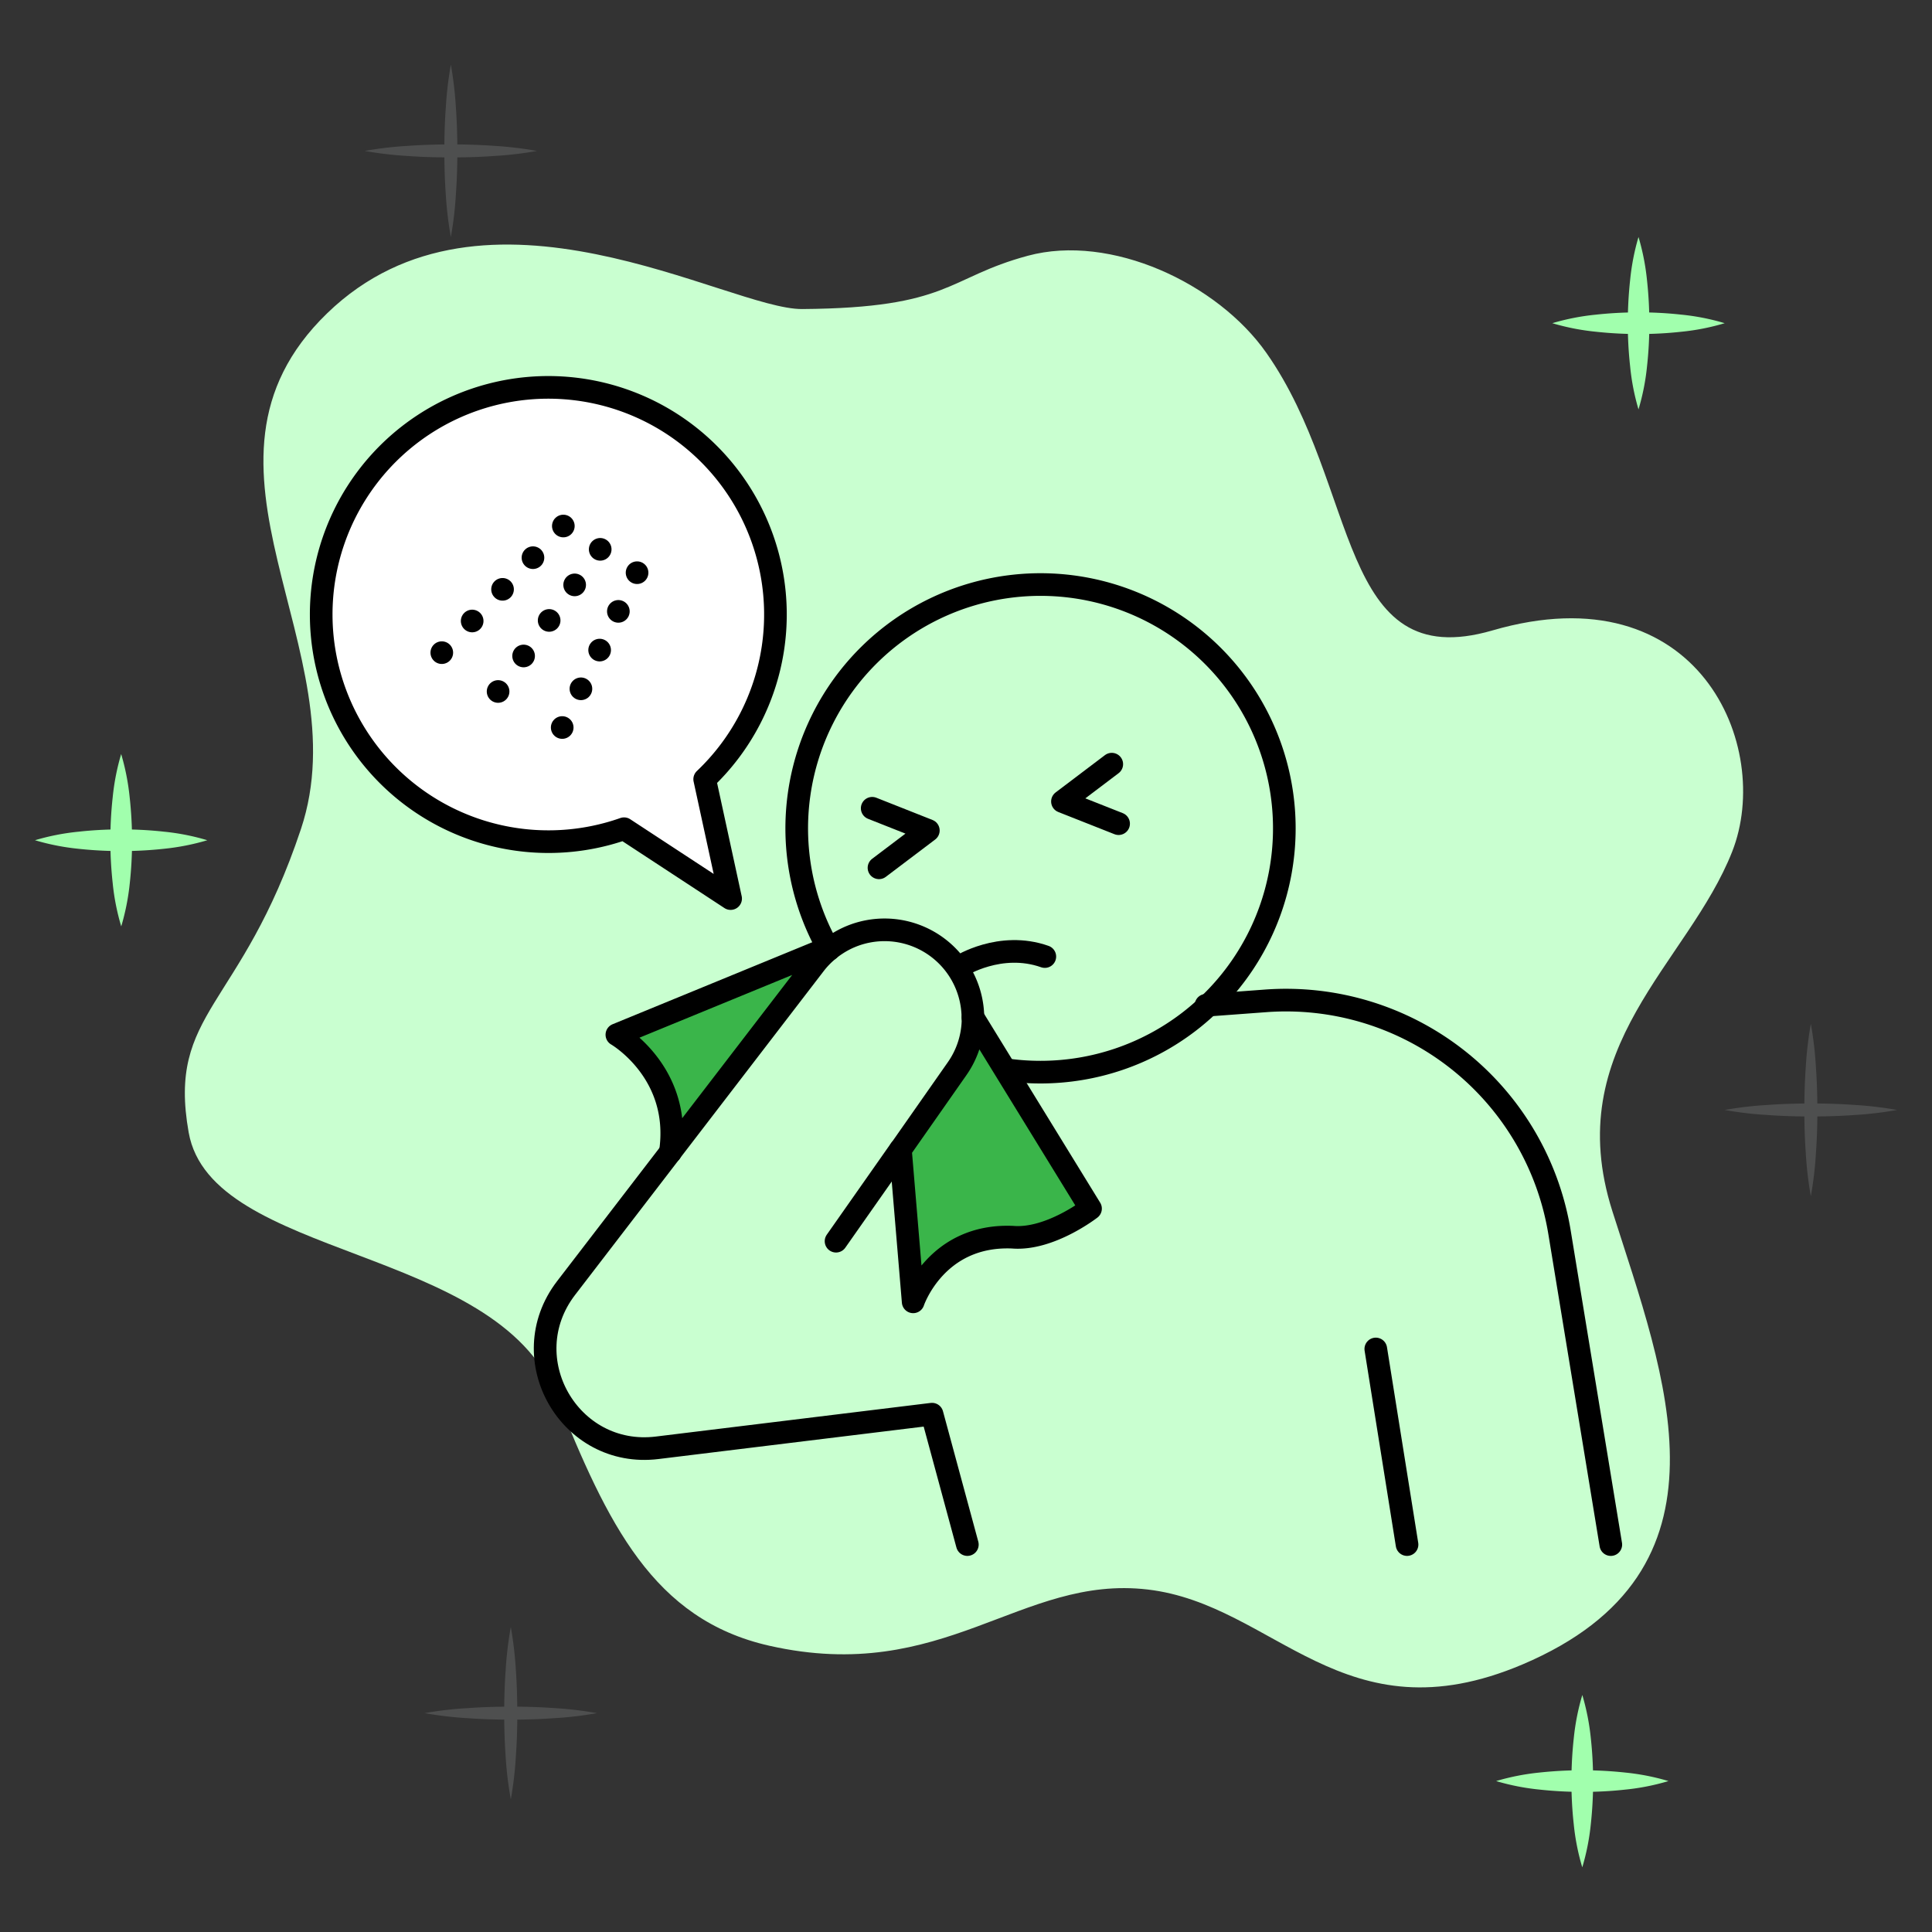 <svg id="Layer_1" data-name="Layer 1" xmlns="http://www.w3.org/2000/svg" viewBox="0 0 512 512"><rect x="0" y="0" width="512" height="512" fill="#333333" stroke="none"/><defs><style>.cls-1{fill:#c9ffd0;}.cls-2{fill:#a1ffad;}.cls-3{fill:#4e4f4f;}.cls-4{fill:none;}.cls-4,.cls-6{stroke:#000;stroke-linecap:round;stroke-linejoin:round;stroke-width:6px;}.cls-5{fill:#3ab54a;}.cls-6{fill:#fff;}</style></defs><path class="cls-1" d="M335.63,93.56c-13-18.57-41.34-31.7-63.25-25.78C250.82,73.6,252,81.61,212.59,81.9c-19.54.15-84.17-39.26-125.88,1.11s8.94,89-6.95,136.68S44.3,268,50,300.11c6,33.76,81.41,29.79,97.3,69.5,13.7,34.26,25.81,59.58,56.59,66.53,46.35,10.46,66.53-18.87,100.28-14.9s51.77,40,99.29,19.86c58.49-24.82,37.73-76.45,23.83-120.14s20.08-65.55,31.77-95.31c10.92-27.8-8.93-74.47-63.54-58.58C354.25,179.07,360.46,128.93,335.63,93.56Z"/><path class="cls-2" d="M411.38,85.65A61.66,61.66,0,0,1,422.8,83.4a104.18,104.18,0,0,1,11.42-.62,101.61,101.61,0,0,1,11.42.61,60.73,60.73,0,0,1,11.42,2.26,60.73,60.73,0,0,1-11.42,2.26,101.61,101.61,0,0,1-11.42.61,104.18,104.18,0,0,1-11.42-.62A61.66,61.66,0,0,1,411.38,85.65Z"/><path class="cls-2" d="M434.22,62.81a61.66,61.66,0,0,1,2.25,11.42,104,104,0,0,1,.62,11.42,101.61,101.61,0,0,1-.61,11.42,60.73,60.73,0,0,1-2.26,11.42A60.73,60.73,0,0,1,432,97.07a101.61,101.61,0,0,1-.61-11.42A104,104,0,0,1,432,74.23,61.66,61.66,0,0,1,434.22,62.81Z"/><path class="cls-3" d="M457.06,294.15a96.28,96.28,0,0,1,11.42-1.33c3.8-.28,7.61-.38,11.41-.39s7.62.11,11.42.38a96.55,96.55,0,0,1,11.42,1.34,94.53,94.53,0,0,1-11.42,1.35c-3.8.27-7.61.38-11.42.38s-7.61-.11-11.41-.39A94.26,94.26,0,0,1,457.06,294.15Z"/><path class="cls-3" d="M479.89,271.32a94.26,94.26,0,0,1,1.34,11.42c.28,3.8.38,7.61.39,11.41s-.11,7.62-.38,11.42A94.29,94.29,0,0,1,479.89,317a96.3,96.3,0,0,1-1.34-11.42c-.27-3.8-.38-7.61-.38-11.42s.11-7.61.38-11.41A98.43,98.43,0,0,1,479.89,271.32Z"/><path class="cls-2" d="M396.49,472a62.33,62.33,0,0,1,11.42-2.25,106.34,106.34,0,0,1,22.84,0A61.43,61.43,0,0,1,442.16,472a60.63,60.63,0,0,1-11.41,2.26,101.74,101.74,0,0,1-11.42.61,104,104,0,0,1-11.42-.62A61.5,61.5,0,0,1,396.49,472Z"/><path class="cls-2" d="M419.33,449.19a62.23,62.23,0,0,1,2.25,11.41,106.34,106.34,0,0,1,0,22.84,61.53,61.53,0,0,1-2.26,11.42,60.73,60.73,0,0,1-2.26-11.42,101.61,101.61,0,0,1-.61-11.42,104.18,104.18,0,0,1,.62-11.42A61.4,61.4,0,0,1,419.33,449.19Z"/><path class="cls-3" d="M112.53,454A94.26,94.26,0,0,1,124,452.67c3.8-.28,7.61-.38,11.42-.39s7.61.11,11.41.38A96.33,96.33,0,0,1,158.2,454a94.26,94.26,0,0,1-11.42,1.34c-3.8.28-7.61.38-11.41.38s-7.62-.11-11.42-.38A98.43,98.43,0,0,1,112.53,454Z"/><path class="cls-3" d="M135.37,431.17a98.69,98.69,0,0,1,1.34,11.42c.27,3.81.37,7.61.38,11.42s-.11,7.61-.38,11.42a96.38,96.38,0,0,1-1.34,11.41A94.36,94.36,0,0,1,134,465.43c-.27-3.81-.38-7.62-.38-11.42s.11-7.61.39-11.42A94.5,94.5,0,0,1,135.37,431.17Z"/><path class="cls-3" d="M96.64,40a94.5,94.5,0,0,1,11.42-1.34c3.81-.28,7.61-.38,11.42-.39s7.61.11,11.42.38A96.82,96.82,0,0,1,142.32,40a94.73,94.73,0,0,1-11.42,1.34c-3.81.28-7.61.38-11.42.38s-7.61-.11-11.42-.38A98.69,98.69,0,0,1,96.64,40Z"/><path class="cls-3" d="M119.48,17.14a96.55,96.55,0,0,1,1.34,11.42c.27,3.81.38,7.61.38,11.42s-.1,7.61-.38,11.42a94.34,94.34,0,0,1-1.34,11.41,96.41,96.41,0,0,1-1.35-11.41c-.27-3.81-.37-7.62-.37-11.42s.1-7.61.38-11.42A96.55,96.55,0,0,1,119.48,17.14Z"/><path class="cls-2" d="M9.27,222.67a61.5,61.5,0,0,1,11.42-2.25,101.5,101.5,0,0,1,11.42-.62,101.43,101.43,0,0,1,11.41.61,60.57,60.57,0,0,1,11.42,2.26,62.2,62.2,0,0,1-11.42,2.26,106.24,106.24,0,0,1-22.83,0A62.33,62.33,0,0,1,9.27,222.67Z"/><path class="cls-2" d="M32.11,199.83a62.33,62.33,0,0,1,2.25,11.42A106.58,106.58,0,0,1,35,222.67a104.16,104.16,0,0,1-.61,11.42,62.26,62.26,0,0,1-2.26,11.41,60.63,60.63,0,0,1-2.26-11.41,104.65,104.65,0,0,1,0-22.84A61.5,61.5,0,0,1,32.11,199.83Z"/><line class="cls-4" x1="238.58" y1="304.68" x2="221.56" y2="328.93"/><path class="cls-4" d="M256.36,409.33,247,374.77l-72.84,8.91C150.91,386.53,135.74,360,150,341.37l27.65-36h0"/><path class="cls-4" d="M219.69,251.65a20.08,20.08,0,0,1,1.79-1.32,23.13,23.13,0,0,1,8.45-3.48h0a23.41,23.41,0,0,1,27.9,22.81"/><line class="cls-4" x1="364.6" y1="357.49" x2="372.88" y2="409.33"/><path class="cls-4" d="M426.88,409.33l-13.59-82.75a73.45,73.45,0,0,0-77.89-61.34l-15.8,1.17"/><path class="cls-4" d="M219.43,251.18a64.61,64.61,0,1,1,56.33,32.95,64.94,64.94,0,0,1-9.41-.68"/><path class="cls-5" d="M289,320.29s-10.8,8.4-20.64,7.58C248,327,242,345,242,345l-3.38-40.33,15-21.42a23.28,23.28,0,0,0,4.25-13.42v-.19l8.48,13.8h0Z"/><path class="cls-4" d="M289,320.29s-10.8,8.4-20.64,7.58C248,327,242,345,242,345l-3.38-40.33,15-21.42a23.28,23.28,0,0,0,4.25-13.42v-.19l8.48,13.8h0Z"/><path class="cls-5" d="M219.69,251.65a23.17,23.17,0,0,0-3.81,3.91l-38.23,49.79c3.11-21.16-14.17-31.14-14.17-31.14l56-23C219.51,251.34,219.6,251.49,219.69,251.65Z"/><path class="cls-4" d="M219.69,251.65a23.17,23.17,0,0,0-3.81,3.91l-38.23,49.79c3.11-21.16-14.17-31.14-14.17-31.14l56-23C219.51,251.34,219.6,251.49,219.69,251.65Z"/><line class="cls-4" x1="177.65" y1="305.36" x2="177.65" y2="305.35"/><polyline class="cls-4" points="231.14 214.2 246.02 220.09 232.94 229.98"/><polyline class="cls-4" points="296.44 218.28 281.56 212.4 294.63 202.51"/><path class="cls-4" d="M254.49,256.06s10.57-6.74,22.4-2.56"/><path class="cls-6" d="M85.12,162.86a60.23,60.23,0,0,0,80.26,56.76l28.24,18.51-6.87-31.63A60.19,60.19,0,1,0,85.12,162.86Z"/><line class="cls-6" x1="149.29" y1="139.4" x2="149.29" y2="139.4"/><line class="cls-6" x1="141.24" y1="147.79" x2="141.24" y2="147.79"/><line class="cls-6" x1="133.18" y1="156.18" x2="133.18" y2="156.18"/><line class="cls-6" x1="125.13" y1="164.57" x2="125.13" y2="164.57"/><line class="cls-6" x1="117.08" y1="172.96" x2="117.08" y2="172.96"/><line class="cls-6" x1="159.06" y1="145.58" x2="159.06" y2="145.58"/><line class="cls-6" x1="152.29" y1="155" x2="152.29" y2="155"/><line class="cls-6" x1="145.53" y1="164.42" x2="145.53" y2="164.42"/><line class="cls-6" x1="138.76" y1="173.84" x2="138.76" y2="173.84"/><line class="cls-6" x1="132" y1="183.25" x2="132" y2="183.25"/><line class="cls-6" x1="168.83" y1="151.77" x2="168.83" y2="151.77"/><line class="cls-6" x1="163.87" y1="162.02" x2="163.87" y2="162.02"/><line class="cls-6" x1="158.91" y1="172.28" x2="158.91" y2="172.28"/><line class="cls-6" x1="153.95" y1="182.54" x2="153.95" y2="182.54"/><line class="cls-6" x1="148.99" y1="192.8" x2="148.99" y2="192.8"/></svg>